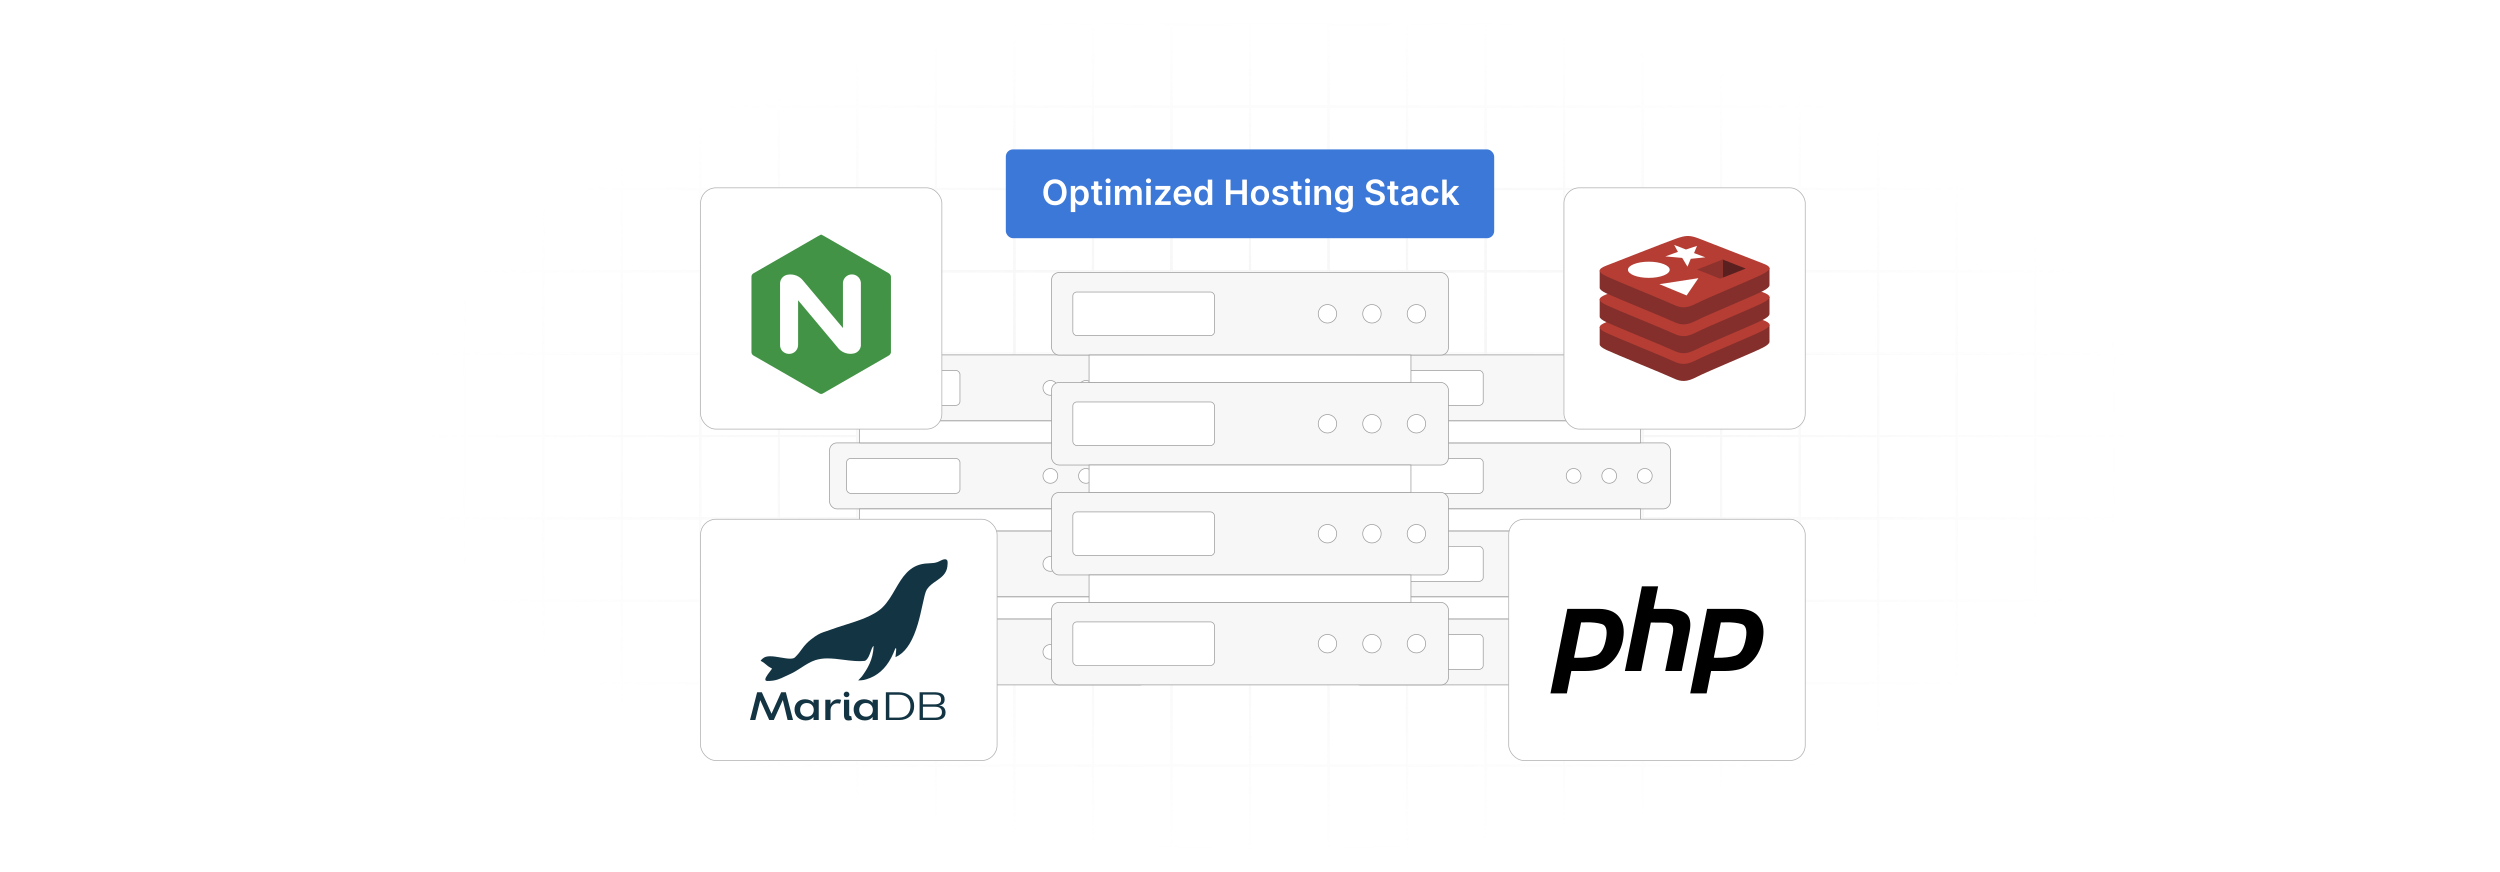 <?xml version="1.0" encoding="UTF-8"?>
<svg id="Layer_1" data-name="Layer 1" xmlns="http://www.w3.org/2000/svg" xmlns:xlink="http://www.w3.org/1999/xlink" viewBox="0 0 860 300">
  <defs>
    <filter id="luminosity-invert" x="39.647" y="-.272" width="782.115" height="300.272" color-interpolation-filters="sRGB" filterUnits="userSpaceOnUse">
      <feColorMatrix result="cm" values="-1 0 0 0 1 0 -1 0 0 1 0 0 -1 0 1 0 0 0 1 0"/>
    </filter>
    <radialGradient id="radial-gradient" cx="439.235" cy="148.479" fx="439.235" fy="148.479" r="298.487" gradientTransform="translate(0 74.962) scale(1 .495)" gradientUnits="userSpaceOnUse">
      <stop offset=".123" stop-color="#000" stop-opacity=".95"/>
      <stop offset="1" stop-color="#000" stop-opacity="0"/>
    </radialGradient>
    <mask id="mask" x="39.647" y="-.272" width="782.115" height="300.272" maskUnits="userSpaceOnUse">
      <g filter="url(#luminosity-invert)">
        <rect x="39.647" y="-.272" width="782.115" height="300.272" fill="url(#radial-gradient)"/>
      </g>
    </mask>
  </defs>
  <rect y="0" width="860" height="300" fill="#fff"/>
  <g mask="url(#mask)">
    <g opacity=".4">
      <path d="M808.41,291.922H51.59V8.078h756.819v283.845ZM52.09,291.422h755.819V8.578H52.09v282.845Z" fill="#e6e6e6" stroke="#d6d6d6" stroke-miterlimit="10" stroke-width=".25"/>
      <rect x="51.84" y="36.413" width="756.319" height=".5" fill="#e6e6e6" stroke="#d6d6d6" stroke-miterlimit="10" stroke-width=".25"/>
      <rect x="51.84" y="64.747" width="756.319" height=".5" fill="#e6e6e6" stroke="#d6d6d6" stroke-miterlimit="10" stroke-width=".25"/>
      <rect x="51.84" y="93.082" width="756.319" height=".5" fill="#e6e6e6" stroke="#d6d6d6" stroke-miterlimit="10" stroke-width=".25"/>
      <rect x="51.84" y="121.415" width="756.319" height=".5" fill="none" stroke="#d6d6d6" stroke-miterlimit="10" stroke-width=".25"/>
      <rect x="51.84" y="149.75" width="756.319" height=".5" fill="#e6e6e6" stroke="#d6d6d6" stroke-miterlimit="10" stroke-width=".25"/>
      <rect x="51.84" y="178.084" width="756.319" height=".5" fill="#e6e6e6" stroke="#d6d6d6" stroke-miterlimit="10" stroke-width=".25"/>
      <rect x="51.84" y="206.418" width="756.319" height=".5" fill="#e6e6e6" stroke="#d6d6d6" stroke-miterlimit="10" stroke-width=".25"/>
      <rect x="51.84" y="234.753" width="756.319" height=".5" fill="#e6e6e6" stroke="#d6d6d6" stroke-miterlimit="10" stroke-width=".25"/>
      <rect x="51.84" y="263.087" width="756.319" height=".5" fill="#e6e6e6" stroke="#d6d6d6" stroke-miterlimit="10" stroke-width=".25"/>
      <rect x="780.898" y="8.328" width=".5" height="283.345" fill="#e6e6e6" stroke="#d6d6d6" stroke-miterlimit="10" stroke-width=".25"/>
      <rect x="753.887" y="8.328" width=".5" height="283.345" fill="#e6e6e6" stroke="#d6d6d6" stroke-miterlimit="10" stroke-width=".25"/>
      <rect x="726.875" y="8.328" width=".5" height="283.345" fill="#e6e6e6" stroke="#d6d6d6" stroke-miterlimit="10" stroke-width=".25"/>
      <rect x="699.864" y="8.328" width=".5" height="283.345" fill="#e6e6e6" stroke="#d6d6d6" stroke-miterlimit="10" stroke-width=".25"/>
      <rect x="672.852" y="8.328" width=".5" height="283.345" fill="#e6e6e6" stroke="#d6d6d6" stroke-miterlimit="10" stroke-width=".25"/>
      <rect x="645.841" y="8.328" width=".5" height="283.345" fill="#e6e6e6" stroke="#d6d6d6" stroke-miterlimit="10" stroke-width=".25"/>
      <rect x="618.83" y="8.328" width=".5" height="283.345" fill="#e6e6e6" stroke="#d6d6d6" stroke-miterlimit="10" stroke-width=".25"/>
      <rect x="591.818" y="8.328" width=".5" height="283.345" fill="#e6e6e6" stroke="#d6d6d6" stroke-miterlimit="10" stroke-width=".25"/>
      <rect x="564.807" y="8.328" width=".5" height="283.345" fill="#e6e6e6" stroke="#d6d6d6" stroke-miterlimit="10" stroke-width=".25"/>
      <rect x="537.795" y="8.328" width=".5" height="283.345" fill="#e6e6e6" stroke="#d6d6d6" stroke-miterlimit="10" stroke-width=".25"/>
      <rect x="510.784" y="8.328" width=".5" height="283.345" fill="#e6e6e6" stroke="#d6d6d6" stroke-miterlimit="10" stroke-width=".25"/>
      <rect x="483.772" y="8.328" width=".5" height="283.345" fill="#e6e6e6" stroke="#d6d6d6" stroke-miterlimit="10" stroke-width=".25"/>
      <rect x="456.761" y="8.328" width=".5" height="283.345" fill="#e6e6e6" stroke="#d6d6d6" stroke-miterlimit="10" stroke-width=".25"/>
      <rect x="429.75" y="8.328" width=".5" height="283.345" fill="#e6e6e6" stroke="#d6d6d6" stroke-miterlimit="10" stroke-width=".25"/>
      <rect x="402.738" y="8.328" width=".5" height="283.345" fill="#e6e6e6" stroke="#d6d6d6" stroke-miterlimit="10" stroke-width=".25"/>
      <rect x="375.727" y="8.328" width=".5" height="283.345" fill="#e6e6e6" stroke="#d6d6d6" stroke-miterlimit="10" stroke-width=".25"/>
      <rect x="348.716" y="8.328" width=".5" height="283.345" fill="#e6e6e6" stroke="#d6d6d6" stroke-miterlimit="10" stroke-width=".25"/>
      <rect x="321.704" y="8.328" width=".5" height="283.345" fill="#e6e6e6" stroke="#d6d6d6" stroke-miterlimit="10" stroke-width=".25"/>
      <rect x="294.693" y="8.328" width=".5" height="283.345" fill="#e6e6e6" stroke="#d6d6d6" stroke-miterlimit="10" stroke-width=".25"/>
      <rect x="267.682" y="8.328" width=".5" height="283.345" fill="#e6e6e6" stroke="#d6d6d6" stroke-miterlimit="10" stroke-width=".25"/>
      <rect x="240.67" y="8.328" width=".5" height="283.345" fill="#e6e6e6" stroke="#d6d6d6" stroke-miterlimit="10" stroke-width=".25"/>
      <rect x="213.659" y="8.328" width=".5" height="283.345" fill="#e6e6e6" stroke="#d6d6d6" stroke-miterlimit="10" stroke-width=".25"/>
      <rect x="186.648" y="8.328" width=".5" height="283.345" fill="#e6e6e6" stroke="#d6d6d6" stroke-miterlimit="10" stroke-width=".25"/>
      <rect x="159.636" y="8.328" width=".5" height="283.345" fill="#e6e6e6" stroke="#d6d6d6" stroke-miterlimit="10" stroke-width=".25"/>
      <rect x="132.625" y="8.328" width=".5" height="283.345" fill="#e6e6e6" stroke="#d6d6d6" stroke-miterlimit="10" stroke-width=".25"/>
      <rect x="105.613" y="8.328" width=".5" height="283.345" fill="#e6e6e6" stroke="#d6d6d6" stroke-miterlimit="10" stroke-width=".25"/>
      <rect x="78.602" y="8.328" width=".5" height="283.345" fill="#e6e6e6" stroke="#d6d6d6" stroke-miterlimit="10" stroke-width=".25"/>
    </g>
  </g>
  <g>
    <g>
      <g>
        <rect x="465.372" y="182.628" width="109.255" height="22.713" rx="2.53" ry="2.53" fill="#f7f7f7" stroke="#9b9b9b" stroke-miterlimit="10" stroke-width=".25"/>
        <rect x="471.223" y="187.985" width="39.003" height="11.999" rx="1.372" ry="1.372" fill="#fff" stroke="#9b9b9b" stroke-miterlimit="10" stroke-width=".25"/>
        <circle cx="541.327" cy="193.984" r="2.542" fill="#fff" stroke="#9b9b9b" stroke-miterlimit="10" stroke-width=".25"/>
        <circle cx="553.574" cy="193.984" r="2.542" fill="#fff" stroke="#9b9b9b" stroke-miterlimit="10" stroke-width=".25"/>
        <circle cx="565.82" cy="193.984" r="2.542" fill="#fff" stroke="#9b9b9b" stroke-miterlimit="10" stroke-width=".25"/>
      </g>
      <g>
        <rect x="465.372" y="152.354" width="109.255" height="22.713" rx="2.53" ry="2.53" fill="#f7f7f7" stroke="#9b9b9b" stroke-miterlimit="10" stroke-width=".25"/>
        <rect x="471.223" y="157.711" width="39.003" height="11.999" rx="1.372" ry="1.372" fill="#fff" stroke="#9b9b9b" stroke-miterlimit="10" stroke-width=".25"/>
        <circle cx="541.327" cy="163.71" r="2.542" fill="#fff" stroke="#9b9b9b" stroke-miterlimit="10" stroke-width=".25"/>
        <circle cx="553.574" cy="163.71" r="2.542" fill="#fff" stroke="#9b9b9b" stroke-miterlimit="10" stroke-width=".25"/>
        <circle cx="565.82" cy="163.71" r="2.542" fill="#fff" stroke="#9b9b9b" stroke-miterlimit="10" stroke-width=".25"/>
      </g>
      <rect x="475.691" y="175.067" width="88.618" height="7.561" fill="#fff" stroke="#9b9b9b" stroke-miterlimit="10" stroke-width=".25"/>
      <g>
        <rect x="465.372" y="212.901" width="109.255" height="22.713" rx="2.53" ry="2.53" fill="#f7f7f7" stroke="#9b9b9b" stroke-miterlimit="10" stroke-width=".25"/>
        <rect x="471.223" y="218.258" width="39.003" height="11.999" rx="1.372" ry="1.372" fill="#fff" stroke="#9b9b9b" stroke-miterlimit="10" stroke-width=".25"/>
        <circle cx="541.327" cy="224.258" r="2.542" fill="#fff" stroke="#9b9b9b" stroke-miterlimit="10" stroke-width=".25"/>
        <circle cx="553.574" cy="224.258" r="2.542" fill="#fff" stroke="#9b9b9b" stroke-miterlimit="10" stroke-width=".25"/>
        <circle cx="565.82" cy="224.258" r="2.542" fill="#fff" stroke="#9b9b9b" stroke-miterlimit="10" stroke-width=".25"/>
      </g>
      <rect x="475.691" y="205.34" width="88.618" height="7.561" fill="#fff" stroke="#9b9b9b" stroke-miterlimit="10" stroke-width=".25"/>
      <g>
        <rect x="465.372" y="122.081" width="109.255" height="22.713" rx="2.53" ry="2.53" fill="#f7f7f7" stroke="#9b9b9b" stroke-miterlimit="10" stroke-width=".25"/>
        <rect x="471.223" y="127.438" width="39.003" height="11.999" rx="1.372" ry="1.372" fill="#fff" stroke="#9b9b9b" stroke-miterlimit="10" stroke-width=".25"/>
        <circle cx="541.327" cy="133.437" r="2.542" fill="#fff" stroke="#9b9b9b" stroke-miterlimit="10" stroke-width=".25"/>
        <circle cx="553.574" cy="133.437" r="2.542" fill="#fff" stroke="#9b9b9b" stroke-miterlimit="10" stroke-width=".25"/>
        <circle cx="565.82" cy="133.437" r="2.542" fill="#fff" stroke="#9b9b9b" stroke-miterlimit="10" stroke-width=".25"/>
      </g>
      <rect x="475.691" y="144.793" width="88.618" height="7.561" fill="#fff" stroke="#9b9b9b" stroke-miterlimit="10" stroke-width=".25"/>
    </g>
    <g>
      <g>
        <rect x="285.372" y="182.628" width="109.255" height="22.713" rx="2.53" ry="2.53" fill="#f7f7f7" stroke="#9b9b9b" stroke-miterlimit="10" stroke-width=".25"/>
        <rect x="291.223" y="187.985" width="39.003" height="11.999" rx="1.372" ry="1.372" fill="#fff" stroke="#9b9b9b" stroke-miterlimit="10" stroke-width=".25"/>
        <circle cx="361.327" cy="193.984" r="2.542" fill="#fff" stroke="#9b9b9b" stroke-miterlimit="10" stroke-width=".25"/>
        <circle cx="373.574" cy="193.984" r="2.542" fill="#fff" stroke="#9b9b9b" stroke-miterlimit="10" stroke-width=".25"/>
        <circle cx="385.82" cy="193.984" r="2.542" fill="#fff" stroke="#9b9b9b" stroke-miterlimit="10" stroke-width=".25"/>
      </g>
      <g>
        <rect x="285.372" y="152.354" width="109.255" height="22.713" rx="2.53" ry="2.53" fill="#f7f7f7" stroke="#9b9b9b" stroke-miterlimit="10" stroke-width=".25"/>
        <rect x="291.223" y="157.711" width="39.003" height="11.999" rx="1.372" ry="1.372" fill="#fff" stroke="#9b9b9b" stroke-miterlimit="10" stroke-width=".25"/>
        <circle cx="361.327" cy="163.71" r="2.542" fill="#fff" stroke="#9b9b9b" stroke-miterlimit="10" stroke-width=".25"/>
        <circle cx="373.574" cy="163.71" r="2.542" fill="#fff" stroke="#9b9b9b" stroke-miterlimit="10" stroke-width=".25"/>
        <circle cx="385.82" cy="163.71" r="2.542" fill="#fff" stroke="#9b9b9b" stroke-miterlimit="10" stroke-width=".25"/>
      </g>
      <rect x="295.691" y="175.067" width="88.618" height="7.561" fill="#fff" stroke="#9b9b9b" stroke-miterlimit="10" stroke-width=".25"/>
      <g>
        <rect x="285.372" y="212.901" width="109.255" height="22.713" rx="2.53" ry="2.53" fill="#f7f7f7" stroke="#9b9b9b" stroke-miterlimit="10" stroke-width=".25"/>
        <rect x="291.223" y="218.258" width="39.003" height="11.999" rx="1.372" ry="1.372" fill="#fff" stroke="#9b9b9b" stroke-miterlimit="10" stroke-width=".25"/>
        <circle cx="361.327" cy="224.258" r="2.542" fill="#fff" stroke="#9b9b9b" stroke-miterlimit="10" stroke-width=".25"/>
        <circle cx="373.574" cy="224.258" r="2.542" fill="#fff" stroke="#9b9b9b" stroke-miterlimit="10" stroke-width=".25"/>
        <circle cx="385.82" cy="224.258" r="2.542" fill="#fff" stroke="#9b9b9b" stroke-miterlimit="10" stroke-width=".25"/>
      </g>
      <rect x="295.691" y="205.34" width="88.618" height="7.561" fill="#fff" stroke="#9b9b9b" stroke-miterlimit="10" stroke-width=".25"/>
      <g>
        <rect x="285.372" y="122.081" width="109.255" height="22.713" rx="2.53" ry="2.53" fill="#f7f7f7" stroke="#9b9b9b" stroke-miterlimit="10" stroke-width=".25"/>
        <rect x="291.223" y="127.438" width="39.003" height="11.999" rx="1.372" ry="1.372" fill="#fff" stroke="#9b9b9b" stroke-miterlimit="10" stroke-width=".25"/>
        <circle cx="361.327" cy="133.437" r="2.542" fill="#fff" stroke="#9b9b9b" stroke-miterlimit="10" stroke-width=".25"/>
        <circle cx="373.574" cy="133.437" r="2.542" fill="#fff" stroke="#9b9b9b" stroke-miterlimit="10" stroke-width=".25"/>
        <circle cx="385.82" cy="133.437" r="2.542" fill="#fff" stroke="#9b9b9b" stroke-miterlimit="10" stroke-width=".25"/>
      </g>
      <rect x="295.691" y="144.793" width="88.618" height="7.561" fill="#fff" stroke="#9b9b9b" stroke-miterlimit="10" stroke-width=".25"/>
    </g>
  </g>
  <g>
    <g>
      <rect x="361.745" y="169.41" width="136.511" height="28.379" rx="2.53" ry="2.53" fill="#f7f7f7" stroke="#9b9b9b" stroke-miterlimit="10" stroke-width=".25"/>
      <rect x="369.055" y="176.103" width="48.733" height="14.992" rx="1.372" ry="1.372" fill="#fff" stroke="#9b9b9b" stroke-miterlimit="10" stroke-width=".25"/>
      <circle cx="456.647" cy="183.599" r="3.176" fill="#fff" stroke="#9b9b9b" stroke-miterlimit="10" stroke-width=".25"/>
      <circle cx="471.949" cy="183.599" r="3.176" fill="#fff" stroke="#9b9b9b" stroke-miterlimit="10" stroke-width=".25"/>
      <circle cx="487.251" cy="183.599" r="3.176" fill="#fff" stroke="#9b9b9b" stroke-miterlimit="10" stroke-width=".25"/>
    </g>
    <g>
      <rect x="361.745" y="131.584" width="136.511" height="28.379" rx="2.53" ry="2.53" fill="#f7f7f7" stroke="#9b9b9b" stroke-miterlimit="10" stroke-width=".25"/>
      <rect x="369.055" y="138.277" width="48.733" height="14.992" rx="1.372" ry="1.372" fill="#fff" stroke="#9b9b9b" stroke-miterlimit="10" stroke-width=".25"/>
      <circle cx="456.647" cy="145.773" r="3.176" fill="#fff" stroke="#9b9b9b" stroke-miterlimit="10" stroke-width=".25"/>
      <circle cx="471.949" cy="145.773" r="3.176" fill="#fff" stroke="#9b9b9b" stroke-miterlimit="10" stroke-width=".25"/>
      <circle cx="487.251" cy="145.773" r="3.176" fill="#fff" stroke="#9b9b9b" stroke-miterlimit="10" stroke-width=".25"/>
    </g>
    <rect x="374.637" y="159.962" width="110.726" height="9.447" fill="#fff" stroke="#9b9b9b" stroke-miterlimit="10" stroke-width=".25"/>
    <g>
      <rect x="361.745" y="207.236" width="136.511" height="28.379" rx="2.53" ry="2.53" fill="#f7f7f7" stroke="#9b9b9b" stroke-miterlimit="10" stroke-width=".25"/>
      <rect x="369.055" y="213.929" width="48.733" height="14.992" rx="1.372" ry="1.372" fill="#fff" stroke="#9b9b9b" stroke-miterlimit="10" stroke-width=".25"/>
      <circle cx="456.647" cy="221.425" r="3.176" fill="#fff" stroke="#9b9b9b" stroke-miterlimit="10" stroke-width=".25"/>
      <circle cx="471.949" cy="221.425" r="3.176" fill="#fff" stroke="#9b9b9b" stroke-miterlimit="10" stroke-width=".25"/>
      <circle cx="487.251" cy="221.425" r="3.176" fill="#fff" stroke="#9b9b9b" stroke-miterlimit="10" stroke-width=".25"/>
    </g>
    <rect x="374.637" y="197.788" width="110.726" height="9.447" fill="#fff" stroke="#9b9b9b" stroke-miterlimit="10" stroke-width=".25"/>
    <g>
      <rect x="361.745" y="93.758" width="136.511" height="28.379" rx="2.53" ry="2.53" fill="#f7f7f7" stroke="#9b9b9b" stroke-miterlimit="10" stroke-width=".25"/>
      <rect x="369.055" y="100.451" width="48.733" height="14.992" rx="1.372" ry="1.372" fill="#fff" stroke="#9b9b9b" stroke-miterlimit="10" stroke-width=".25"/>
      <circle cx="456.647" cy="107.947" r="3.176" fill="#fff" stroke="#9b9b9b" stroke-miterlimit="10" stroke-width=".25"/>
      <circle cx="471.949" cy="107.947" r="3.176" fill="#fff" stroke="#9b9b9b" stroke-miterlimit="10" stroke-width=".25"/>
      <circle cx="487.251" cy="107.947" r="3.176" fill="#fff" stroke="#9b9b9b" stroke-miterlimit="10" stroke-width=".25"/>
    </g>
    <rect x="374.637" y="122.136" width="110.726" height="9.447" fill="#fff" stroke="#9b9b9b" stroke-miterlimit="10" stroke-width=".25"/>
  </g>
  <rect x="241" y="64.614" width="83" height="83" rx="5.282" ry="5.282" fill="#fff" stroke="#aeaeb0" stroke-linecap="round" stroke-linejoin="round" stroke-width=".25"/>
  <rect x="241" y="178.614" width="102" height="83" rx="5.282" ry="5.282" fill="#fff" stroke="#aeaeb0" stroke-linecap="round" stroke-linejoin="round" stroke-width=".25"/>
  <rect x="519" y="178.614" width="102" height="83" rx="5.282" ry="5.282" fill="#fff" stroke="#aeaeb0" stroke-linecap="round" stroke-linejoin="round" stroke-width=".25"/>
  <rect x="538" y="64.614" width="83" height="83" rx="5.282" ry="5.282" fill="#fff" stroke="#aeaeb0" stroke-linecap="round" stroke-linejoin="round" stroke-width=".25"/>
  <g>
    <path d="M282.395,80.712h.127c.652.311,1.287.656,1.903,1.034,7.085,4.074,14.17,8.15,21.255,12.227.561.299.882.911.81,1.542-.016,8.592,0,17.181-.01,25.769-.092.41-.343.767-.697.993-7.534,4.338-15.068,8.673-22.604,13.006-.374.285-.883.313-1.286.072-7.543-4.325-15.079-8.658-22.608-12.998-.5-.237-.809-.751-.783-1.304v-25.767c-.038-.551.262-1.069.758-1.312,7.076-4.069,14.152-8.141,21.227-12.215.63-.36,1.249-.742,1.907-1.047" fill="#429345"/>
    <path d="M268.338,97.425v21.257c-.018.793.283,1.56.836,2.128,1.081,1.068,2.761,1.236,4.032.403.838-.57,1.341-1.517,1.341-2.531,0-5.129-.01-10.258,0-15.386,4.676,5.598,9.362,11.189,14.057,16.772,1.326,1.343,3.243,1.92,5.09,1.531,1.317-.26,2.311-1.348,2.449-2.684.01-7.231.01-14.462,0-21.691-.149-1.704-1.651-2.964-3.354-2.816-1.498.131-2.685,1.318-2.816,2.816,0,5.211-.031,10.416,0,15.625-4.592-5.415-9.128-10.876-13.703-16.31-1.228-1.575-3.212-2.362-5.186-2.059-1.518.169-2.684,1.421-2.746,2.946Z" fill="#fff"/>
  </g>
  <g>
    <path d="M606.42,119.592c-3.118,1.625-19.267,8.265-22.705,10.057-3.438,1.793-5.348,1.775-8.064.477-2.716-1.298-19.902-8.24-22.998-9.72-1.547-.739-2.361-1.364-2.361-1.953v-5.905s22.374-4.871,25.986-6.167c3.612-1.296,4.865-1.343,7.939-.217,3.074,1.126,21.454,4.442,24.492,5.555l-.001,5.821c.001.584-.701,1.224-2.287,2.051" fill="#842f2b"/>
    <path d="M606.418,113.722c-3.117,1.624-19.266,8.265-22.704,10.057-3.438,1.793-5.348,1.775-8.064.477-2.716-1.298-19.901-8.241-22.997-9.72-3.096-1.48-3.16-2.498-.12-3.689,3.041-1.191,20.132-7.896,23.744-9.192,3.612-1.295,4.865-1.343,7.939-.216,3.074,1.126,19.127,7.516,22.164,8.628,3.039,1.114,3.155,2.031.038,3.656" fill="#b53d34"/>
    <path d="M606.42,110.038c-3.118,1.625-19.267,8.265-22.705,10.058-3.438,1.792-5.348,1.775-8.064.476-2.716-1.298-19.902-8.24-22.998-9.72-1.547-.739-2.361-1.363-2.361-1.953v-5.905s22.374-4.87,25.986-6.166c3.612-1.296,4.865-1.343,7.939-.217,3.074,1.126,21.454,4.441,24.492,5.554l-.001,5.822c.001.584-.701,1.224-2.287,2.051" fill="#842f2b"/>
    <path d="M606.418,104.168c-3.117,1.625-19.266,8.265-22.704,10.057-3.438,1.792-5.348,1.775-8.064.476-2.716-1.298-19.901-8.24-22.997-9.72-3.096-1.479-3.16-2.498-.12-3.689,3.041-1.19,20.132-7.896,23.744-9.192,3.612-1.296,4.865-1.343,7.939-.217,3.074,1.126,19.127,7.515,22.164,8.628,3.039,1.114,3.155,2.031.038,3.656" fill="#b53d34"/>
    <path d="M606.42,100.13c-3.118,1.625-19.267,8.265-22.705,10.058-3.438,1.792-5.348,1.775-8.064.476-2.716-1.298-19.902-8.241-22.998-9.72-1.547-.74-2.361-1.364-2.361-1.953v-5.906s22.374-4.87,25.986-6.166c3.612-1.296,4.865-1.343,7.939-.217,3.074,1.126,21.454,4.441,24.492,5.554l-.001,5.822c.001.583-.701,1.223-2.287,2.05" fill="#842f2b"/>
    <path d="M606.418,94.26c-3.117,1.625-19.266,8.265-22.704,10.057-3.438,1.792-5.348,1.775-8.064.477-2.716-1.298-19.901-8.241-22.997-9.72-3.096-1.479-3.16-2.498-.12-3.689,3.041-1.191,20.132-7.896,23.744-9.192,3.612-1.296,4.865-1.342,7.939-.216,3.074,1.126,19.127,7.515,22.164,8.628,3.039,1.113,3.155,2.03.038,3.655" fill="#b53d34"/>
    <path d="M586.639,88.516l-5.022.521-1.124,2.705-1.816-3.019-5.8-.521,4.327-1.561-1.298-2.396,4.051,1.585,3.82-1.25-1.032,2.477,3.894,1.458M580.192,101.641l-9.373-3.888,13.431-2.062-4.058,5.949M567.196,90.02c3.965,0,7.179,1.246,7.179,2.783s-3.214,2.783-7.179,2.783-7.179-1.246-7.179-2.783,3.214-2.783,7.179-2.783" fill="#fff"/>
    <path d="M592.574,89.255l7.949,3.141-7.942,3.138-.007-6.28" fill="#5a201f"/>
    <path d="M583.78,92.734l8.794-3.479.007,6.28-.862.337-7.939-3.138" fill="#8d322d"/>
  </g>
  <g>
    <path d="M270.327,238.132l2.471,9.556h-1.865l-1.646-6.883-3.103,6.883h-1.575l-3.085-6.844-1.694,6.844h-1.826l2.449-9.556h1.615l3.335,7.399,3.322-7.399h1.602Z" fill="#133443"/>
    <path d="M279.843,241.825v-1.113h1.802v6.975h-1.802v-1.123c-.476.807-1.455,1.27-2.646,1.27-2.49,0-3.879-1.755-3.879-3.774,0-1.946,1.317-3.511,3.614-3.511,1.31.015,2.396.454,2.912,1.275ZM275.235,244.155c0,1.284.807,2.383,2.37,2.383,1.507,0,2.328-1.073,2.328-2.343s-.847-2.357-2.414-2.357c-1.501,0-2.282,1.084-2.282,2.317h-.002Z" fill="#133443"/>
    <path d="M285.706,247.688h-1.799v-6.975h1.799v1.562c.421-1.022,1.41-1.694,2.515-1.709.383-.005.764.057,1.126.184l-.384,1.317c-.311-.083-.631-.127-.952-.132-1.299,0-2.304.979-2.304,2.414v3.34Z" fill="#133443"/>
    <path d="M290.246,238.872c-.014-.505.384-.926.889-.94.025-.001.051-0.0.076.001.524-.017.963.394.981.919.001.016.001.033 0.0.049.01.503-.39.918-.892.928-.029.001-.059-0-.088-.003-.511.022-.943-.374-.965-.885-.001-.023-.001-.046-0-.069ZM290.325,240.713h1.802v5.097c0,.316.066.542.329.542.116-.003.231-.016.344-.04l.279,1.317c-.379.149-.784.224-1.192.219-.755,0-1.562-.219-1.562-1.933v-5.202Z" fill="#133443"/>
    <path d="M300.172,241.825v-1.113h1.808v6.975h-1.802v-1.123c-.476.807-1.455,1.27-2.646,1.27-2.488,0-3.879-1.755-3.879-3.774,0-1.946,1.317-3.511,3.614-3.511,1.303.015,2.389.454,2.905,1.275ZM295.564,244.155c0,1.284.807,2.383,2.37,2.383,1.51,0,2.33-1.073,2.33-2.343s-.849-2.357-2.414-2.357c-1.503,0-2.284,1.084-2.284,2.317h-.002Z" fill="#133443"/>
    <path d="M304.738,238.132h4.316c3.627,0,5.439,1.999,5.413,4.777.026,2.888-1.975,4.779-5.095,4.779h-4.634v-9.556ZM305.93,238.979v7.875h3.291c2.885,0,3.985-1.946,3.985-3.971,0-2.289-1.376-3.904-3.985-3.904h-3.291Z" fill="#133443"/>
    <path d="M321.827,247.688h-5.486v-9.556h4.948c1.891,0,3.693.355,3.667,2.475,0,1.494-.928,1.907-1.907,2.065,1.389.118,2.225,1.005,2.225,2.436.009,2.144-1.872,2.58-3.447,2.58ZM321.417,242.301c1.894,0,2.317-.729,2.317-1.654,0-1.391-.847-1.707-2.317-1.707h-3.932v3.361h3.932ZM321.469,243.109h-3.985v3.772h4.156c1.165,0,2.396-.384,2.396-1.852,0-1.694-1.415-1.92-2.567-1.92h0Z" fill="#133443"/>
    <path d="M325.695,192.589c-.175-.144-.397-.218-.623-.208-.621,0-1.424.421-1.856.647l-.171.088c-.725.351-1.514.55-2.319.584-.825.026-1.536.075-2.462.171-5.486.564-7.932,4.768-10.289,8.834-1.284,2.212-2.609,4.509-4.426,6.264-.376.364-.775.704-1.196,1.016-1.88,1.398-4.241,2.396-6.078,3.103-1.768.676-3.699,1.284-5.564,1.872-1.709.538-3.322,1.047-4.805,1.597-.669.248-1.238.439-1.74.606-1.352.439-2.326.775-3.75,1.755-.555.38-1.113.79-1.49,1.097-1.13.902-2.131,1.956-2.973,3.131-.724,1.084-1.561,2.089-2.497,2.997-.301.294-.834.439-1.633.439-.935,0-2.069-.193-3.269-.397-1.238-.219-2.517-.428-3.614-.428-.891,0-1.573.145-2.082.439,0,0-.858.5-1.22,1.148l.355.16c.551.299,1.062.668,1.518,1.097.477.44,1.008.818,1.58,1.123.183.067.349.172.487.309-.149.219-.369.502-.599.805-1.266,1.657-2.006,2.703-1.582,3.274.203.105.43.157.658.149,2.76,0,4.244-.718,6.12-1.626.544-.263,1.097-.533,1.755-.812,1.097-.476,2.278-1.235,3.53-2.038,1.639-1.069,3.353-2.166,5.016-2.695,1.367-.417,2.791-.617,4.22-.592,1.755,0,3.603.235,5.385.463,1.327.171,2.703.347,4.053.428.524.031,1.009.046,1.481.046.631.002,1.262-.031,1.889-.099l.151-.053c.946-.582,1.389-1.83,1.819-3.037.277-.777.509-1.474.878-1.918.022-.022.045-.042.07-.059.036-.02.08-.013.107.018v.035c-.219,4.72-2.12,7.717-4.042,10.381l-1.284,1.376s1.797,0,2.82-.395c3.73-1.115,6.545-3.572,8.595-7.491.505-1.006.957-2.038,1.354-3.092.035-.088.358-.25.327.204-.011.134-.02.283-.031.439h0c0,.092,0,.186-.018.281-.053.658-.208,2.049-.208,2.049l1.152-.617c2.778-1.755,4.919-5.297,6.543-10.806.676-2.295,1.172-4.575,1.608-6.583.522-2.414.972-4.483,1.488-5.286.81-1.26,2.045-2.111,3.241-2.938.162-.112.327-.219.487-.338,1.503-1.055,2.997-2.273,3.326-4.544v-.051c.239-1.694.037-2.126-.193-2.324Z" fill="#133443"/>
  </g>
  <g>
    <path d="M539.157,209.448h10.868c3.19.027,5.502.947,6.935,2.758,1.433,1.811,1.906,4.285,1.419,7.421-.189,1.433-.608,2.839-1.257,4.218-.622,1.379-1.487,2.622-2.595,3.731-1.352,1.406-2.798,2.298-4.339,2.677-1.541.379-3.136.568-4.785.568h-4.867l-1.541,7.705h-5.637l5.799-29.077h0M543.902,214.071l-2.433,12.166c.162.027.324.041.487.041h.568c2.595.027,4.759-.23,6.489-.77,1.73-.568,2.893-2.541,3.488-5.921.487-2.839,0-4.475-1.46-4.907-1.433-.432-3.231-.635-5.394-.608-.324.027-.635.041-.933.041h-.852l.041-.041"/>
    <path d="M564.801,201.702h5.596l-1.582,7.746h5.029c2.758.054,4.812.622,6.164,1.703,1.379,1.081,1.784,3.136,1.217,6.164l-2.717,13.505h-5.678l2.595-12.896c.27-1.352.189-2.312-.243-2.879-.432-.568-1.365-.852-2.798-.852l-4.502-.041-3.325,16.668h-5.596l5.84-29.118h0"/>
    <path d="M587.235,209.448h10.868c3.19.027,5.502.947,6.935,2.758,1.433,1.811,1.906,4.285,1.419,7.421-.189,1.433-.608,2.839-1.257,4.218-.622,1.379-1.487,2.622-2.595,3.731-1.352,1.406-2.798,2.298-4.339,2.677-1.541.379-3.136.568-4.785.568h-4.867l-1.541,7.705h-5.637l5.799-29.077h0M591.98,214.071l-2.433,12.166c.162.027.324.041.487.041h.568c2.595.027,4.759-.23,6.489-.77,1.73-.568,2.893-2.541,3.488-5.921.487-2.839,0-4.475-1.46-4.907-1.433-.432-3.231-.635-5.394-.608-.324.027-.635.041-.933.041h-.852l.041-.041"/>
  </g>
  <g>
    <rect x="346" y="51.39" width="168" height="30.561" rx="2.493" ry="2.493" fill="#3c78d8"/>
    <g>
      <path d="M362.912,70.621c-2.291,0-4.006-1.664-4.006-4.479,0-2.818,1.715-4.479,4.006-4.479,2.286,0,4.006,1.66,4.006,4.479s-1.72,4.479-4.006,4.479ZM362.912,63.082c-1.417,0-2.418,1.077-2.418,3.061s1,3.061,2.418,3.061c1.422,0,2.418-1.077,2.418-3.061s-.996-3.061-2.418-3.061Z" fill="#fff"/>
      <path d="M368.358,63.963h1.516v1.081h.089c.234-.473.715-1.166,1.869-1.166,1.511,0,2.699,1.184,2.699,3.363,0,2.154-1.154,3.376-2.695,3.376-1.124,0-1.63-.669-1.873-1.145h-.064v3.482h-1.541v-8.991ZM371.406,69.353c1.018,0,1.554-.894,1.554-2.12,0-1.218-.528-2.09-1.554-2.09-.992,0-1.537.821-1.537,2.09s.553,2.12,1.537,2.12Z" fill="#fff"/>
      <path d="M379.119,65.156h-1.29v3.38c0,.621.311.758.698.758.191,0,.366-.038.451-.06l.26,1.205c-.166.055-.468.14-.907.153-1.158.033-2.052-.571-2.043-1.801v-3.636h-.928v-1.192h.928v-1.566h1.541v1.566h1.29v1.192Z" fill="#fff"/>
      <path d="M380.294,62.2c0-.464.4-.839.894-.839.489,0,.89.375.89.839,0,.46-.4.835-.89.835-.494,0-.894-.375-.894-.835ZM380.413,63.963h1.541v6.539h-1.541v-6.539Z" fill="#fff"/>
      <path d="M383.541,63.963h1.473v1.111h.077c.273-.745.928-1.196,1.805-1.196.881,0,1.516.455,1.767,1.196h.068c.29-.729,1.013-1.196,1.962-1.196,1.201,0,2.043.774,2.043,2.234v4.39h-1.545v-4.15c0-.81-.494-1.176-1.115-1.176-.745,0-1.184.512-1.184,1.248v4.078h-1.511v-4.215c0-.673-.447-1.111-1.098-1.111-.665,0-1.201.545-1.201,1.35v3.977h-1.541v-6.539Z" fill="#fff"/>
      <path d="M394.195,62.2c0-.464.4-.839.894-.839.49,0,.89.375.89.839,0,.46-.4.835-.89.835-.494,0-.894-.375-.894-.835ZM394.314,63.963h1.541v6.539h-1.541v-6.539Z" fill="#fff"/>
      <path d="M397.357,69.523l3.372-4.228v-.055h-3.261v-1.277h5.147v1.052l-3.21,4.155v.055h3.321v1.277h-5.369v-.98Z" fill="#fff"/>
      <path d="M403.715,67.271c0-2.018,1.222-3.393,3.095-3.393,1.609,0,2.988,1.009,2.988,3.304v.473h-4.555c.013,1.119.673,1.774,1.669,1.774.664,0,1.175-.289,1.384-.843l1.438.162c-.273,1.137-1.319,1.882-2.844,1.882-1.971,0-3.176-1.308-3.176-3.359ZM408.322,66.615c-.009-.89-.605-1.537-1.49-1.537-.92,0-1.537.702-1.584,1.537h3.074Z" fill="#fff"/>
      <path d="M410.84,67.242c0-2.18,1.188-3.363,2.699-3.363,1.153,0,1.635.693,1.869,1.166h.064v-3.261h1.545v8.719h-1.516v-1.03h-.093c-.243.477-.75,1.145-1.874,1.145-1.541,0-2.694-1.222-2.694-3.376ZM415.501,67.233c0-1.269-.545-2.09-1.536-2.09-1.026,0-1.554.872-1.554,2.09,0,1.226.536,2.12,1.554,2.12.983,0,1.536-.852,1.536-2.12Z" fill="#fff"/>
      <path d="M421.719,61.783h1.579v3.691h4.04v-3.691h1.584v8.719h-1.584v-3.704h-4.04v3.704h-1.579v-8.719Z" fill="#fff"/>
      <path d="M430.297,67.258c0-2.026,1.218-3.38,3.134-3.38,1.915,0,3.133,1.353,3.133,3.38,0,2.022-1.218,3.372-3.133,3.372-1.916,0-3.134-1.35-3.134-3.372ZM435.001,67.254c0-1.196-.519-2.154-1.562-2.154-1.06,0-1.579.958-1.579,2.154s.519,2.142,1.579,2.142c1.043,0,1.562-.945,1.562-2.142Z" fill="#fff"/>
      <path d="M441.638,65.845c-.12-.43-.494-.817-1.205-.817-.643,0-1.133.307-1.128.749-.005.379.26.608.924.758l1.115.238c1.234.269,1.835.839,1.839,1.772-.004,1.238-1.158,2.086-2.793,2.086-1.605,0-2.613-.711-2.806-1.912l1.503-.144c.132.588.592.894,1.299.894.732,0,1.218-.337,1.218-.783,0-.371-.281-.613-.882-.745l-1.115-.234c-1.256-.26-1.843-.89-1.839-1.844-.004-1.209,1.068-1.983,2.644-1.983,1.532,0,2.418.706,2.631,1.813l-1.404.153Z" fill="#fff"/>
      <path d="M447.727,65.156h-1.289v3.38c0,.621.31.758.698.758.191,0,.365-.038.451-.06l.26,1.205c-.166.055-.469.14-.907.153-1.158.033-2.052-.571-2.043-1.801v-3.636h-.929v-1.192h.929v-1.566h1.541v1.566h1.289v1.192Z" fill="#fff"/>
      <path d="M448.903,62.2c0-.464.4-.839.894-.839.49,0,.89.375.89.839,0,.46-.399.835-.89.835-.493,0-.894-.375-.894-.835ZM449.022,63.963h1.541v6.539h-1.541v-6.539Z" fill="#fff"/>
      <path d="M453.691,70.502h-1.541v-6.539h1.473v1.111h.077c.298-.729.971-1.196,1.949-1.196,1.35,0,2.244.894,2.239,2.461v4.163h-1.541v-3.925c0-.873-.477-1.397-1.272-1.397-.814,0-1.384.545-1.384,1.49v3.831Z" fill="#fff"/>
      <path d="M459.423,71.439l1.388-.336c.188.357.597.796,1.524.796.877,0,1.516-.397,1.516-1.333v-1.238h-.076c-.239.48-.763,1.081-1.882,1.081-1.508,0-2.695-1.065-2.695-3.197,0-2.149,1.188-3.333,2.699-3.333,1.153,0,1.644.693,1.878,1.166h.085v-1.081h1.52v6.646c0,1.647-1.303,2.456-3.069,2.456-1.665,0-2.606-.736-2.887-1.626ZM463.86,67.202c0-1.238-.545-2.06-1.537-2.06-1.026,0-1.554.872-1.554,2.06,0,1.205.536,1.997,1.554,1.997.983,0,1.537-.749,1.537-1.997Z" fill="#fff"/>
      <path d="M473.113,63.001c-.988,0-1.575.48-1.579,1.137-.009.728.766,1.03,1.481,1.2l.817.204c1.31.311,2.559,1.001,2.562,2.512-.004,1.537-1.218,2.58-3.308,2.58-2.031,0-3.321-.975-3.385-2.707h1.554c.065.915.83,1.357,1.818,1.357,1.03,0,1.736-.498,1.741-1.243-.005-.677-.626-.971-1.567-1.209l-.991-.255c-1.435-.371-2.325-1.09-2.325-2.342-.004-1.541,1.371-2.571,3.202-2.571,1.855,0,3.111,1.043,3.142,2.516h-1.52c-.081-.74-.703-1.179-1.644-1.179Z" fill="#fff"/>
      <path d="M481.004,65.156h-1.289v3.38c0,.621.31.758.698.758.191,0,.365-.038.451-.06l.26,1.205c-.166.055-.469.14-.907.153-1.158.033-2.052-.571-2.043-1.801v-3.636h-.929v-1.192h.929v-1.566h1.541v1.566h1.289v1.192Z" fill="#fff"/>
      <path d="M481.992,68.667c0-1.473,1.213-1.852,2.481-1.988,1.154-.123,1.618-.144,1.618-.587v-.025c0-.644-.392-1.01-1.106-1.01-.754,0-1.188.384-1.342.83l-1.438-.204c.341-1.191,1.397-1.805,2.772-1.805,1.247,0,2.656.519,2.656,2.248v4.376h-1.481v-.898h-.051c-.281.55-.894,1.03-1.92,1.03-1.248,0-2.188-.681-2.188-1.967ZM486.096,68.156v-.77c-.199.162-1.009.264-1.413.319-.69.098-1.205.345-1.205.936,0,.566.46.86,1.103.86.929,0,1.516-.618,1.516-1.346Z" fill="#fff"/>
      <path d="M488.912,67.258c0-1.996,1.209-3.38,3.125-3.38,1.597,0,2.703.933,2.81,2.35h-1.473c-.119-.63-.575-1.106-1.315-1.106-.949,0-1.584.792-1.584,2.111,0,1.337.621,2.142,1.584,2.142.677,0,1.184-.404,1.315-1.107h1.473c-.11,1.388-1.158,2.363-2.801,2.363-1.954,0-3.134-1.393-3.134-3.372Z" fill="#fff"/>
      <path d="M496.122,61.783h1.541v4.807h.106l2.35-2.627h1.801l-2.533,2.822,2.683,3.717h-1.844l-2.001-2.797-.561.601v2.196h-1.541v-8.719Z" fill="#fff"/>
    </g>
  </g>
</svg>